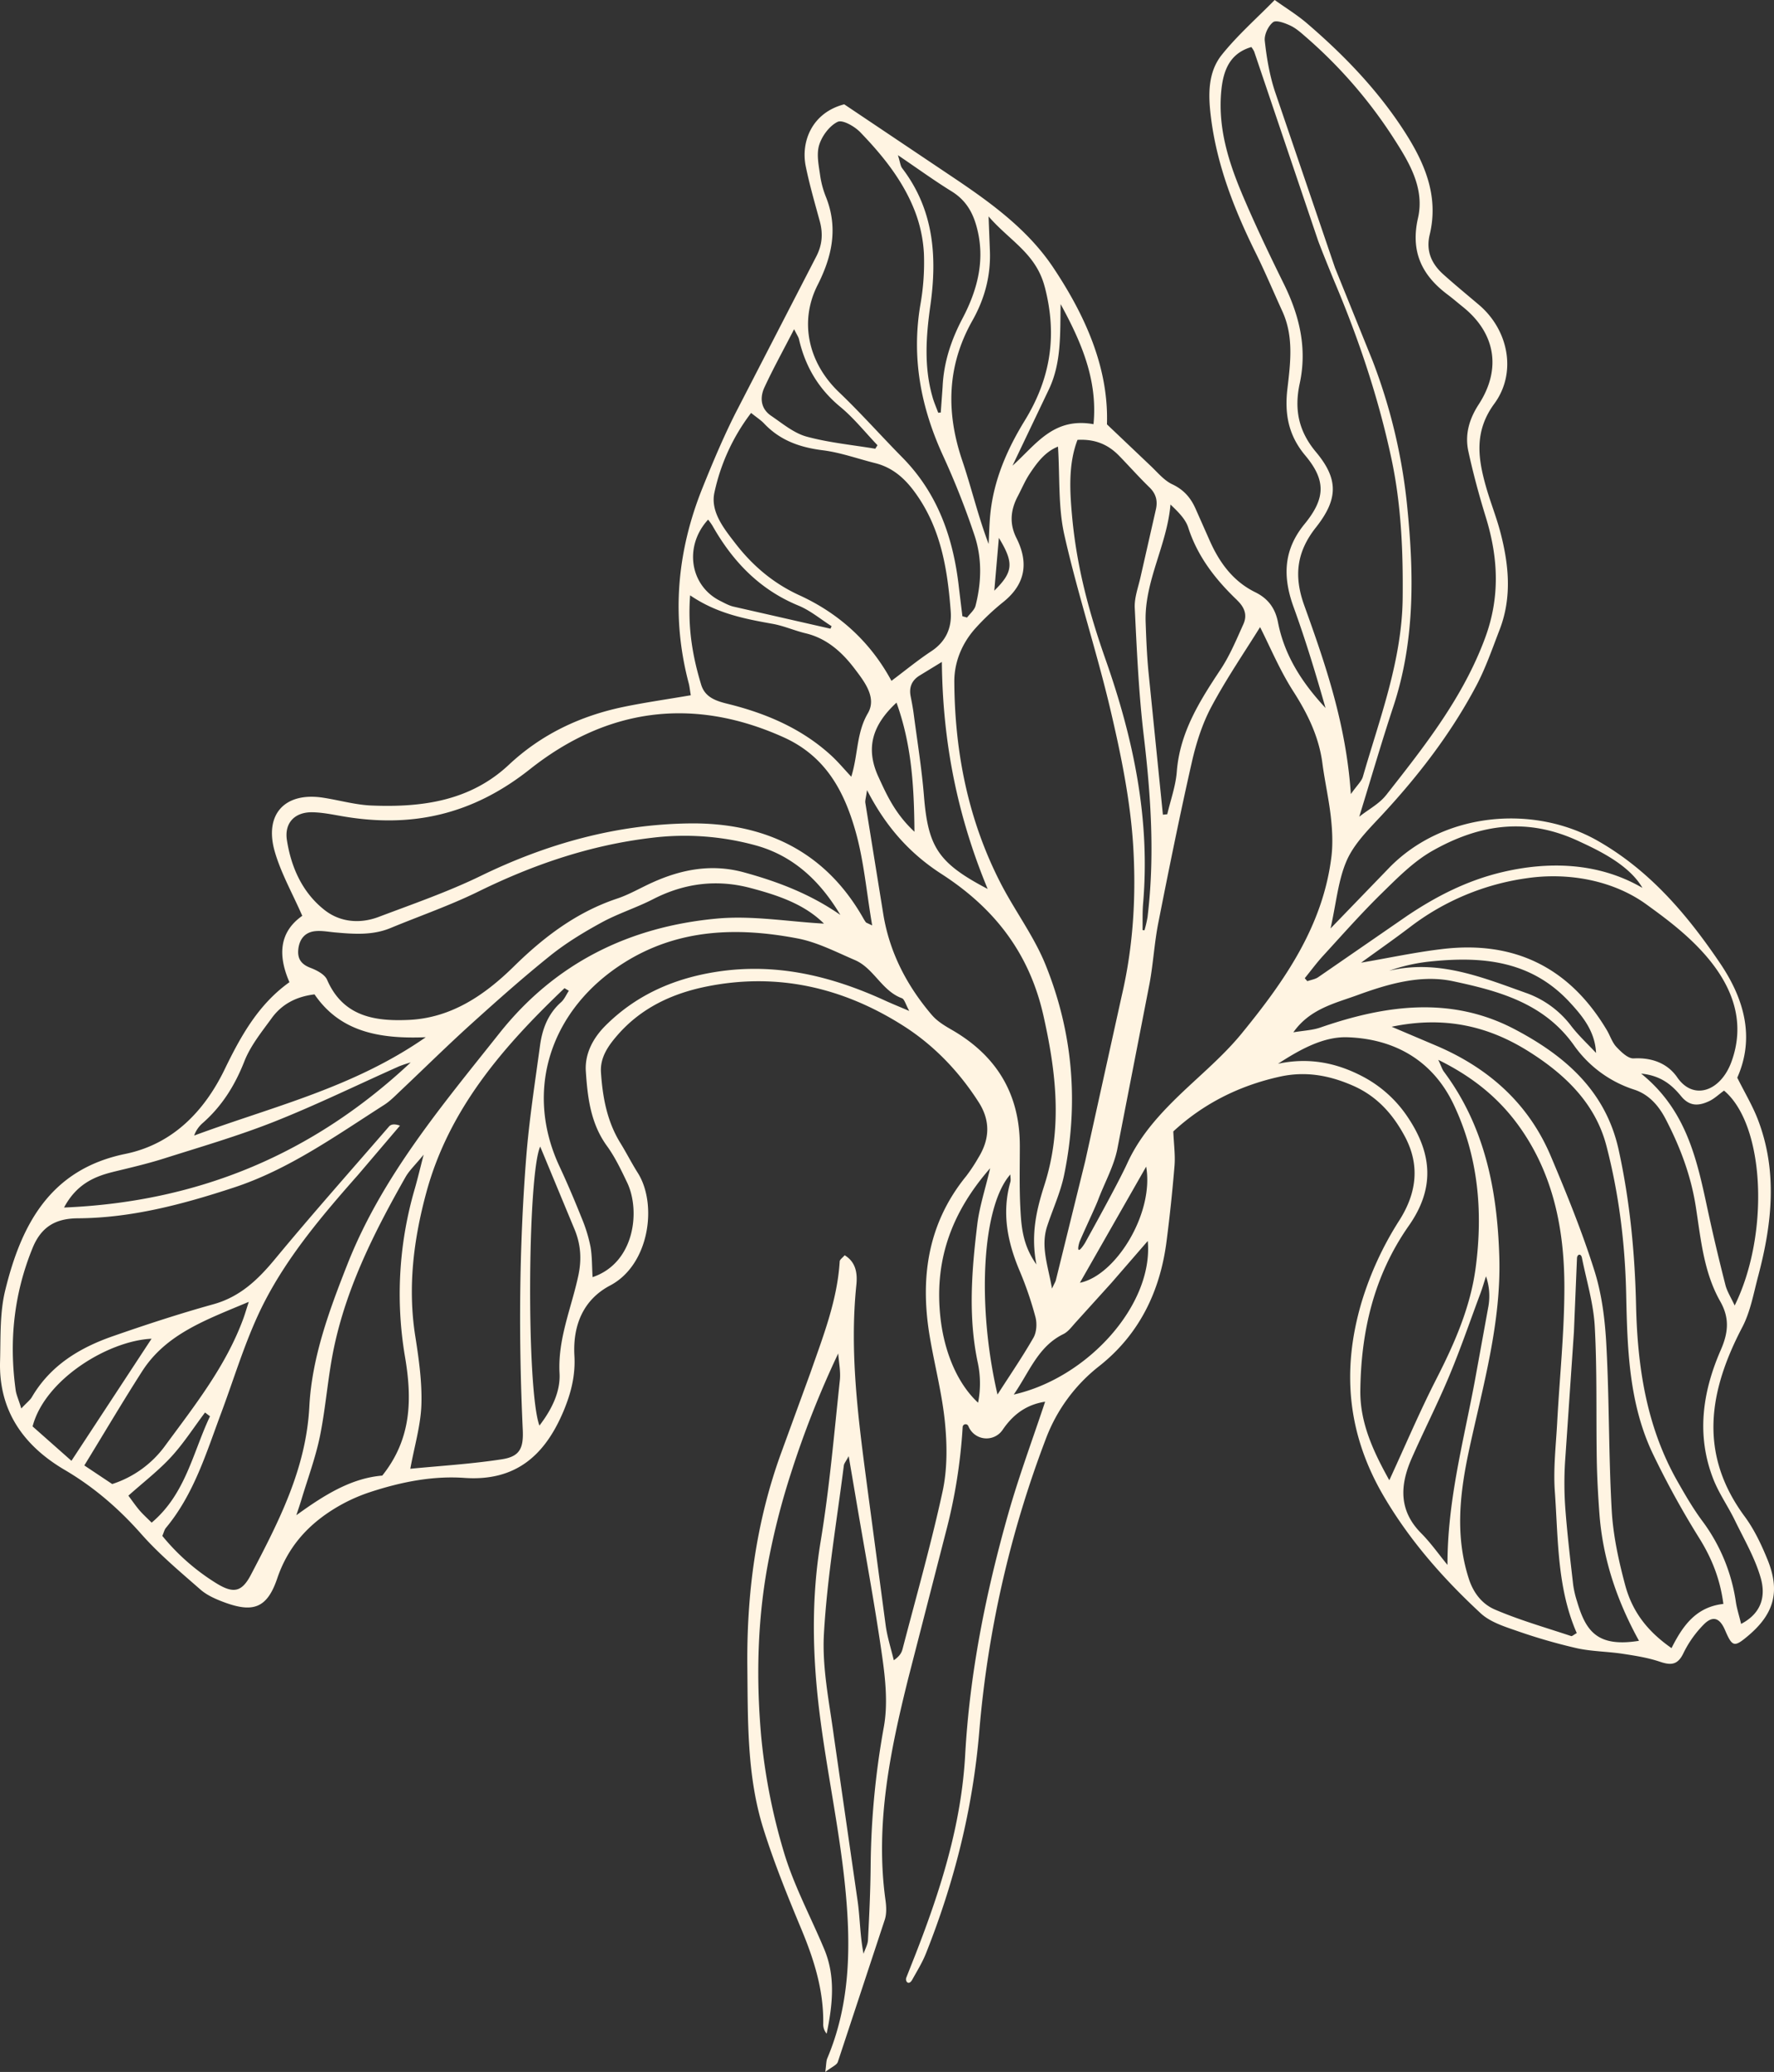 <svg xmlns="http://www.w3.org/2000/svg" width="323" height="377" fill="none" xmlns:v="https://vecta.io/nano"><rect width="100%" height="100%" fill="#333333" stroke="none"/><path d="M.01 247.714c.124-4.315-.075-8.781.934-12.912 2.93-11.982 8.187-22.049 21.896-24.851 8.61-1.764 14.384-7.783 18.059-15.372 2.978-6.149 6.188-11.866 11.801-15.868-2.139-4.901-1.851-9.14 2.335-12.077-1.789-4.091-3.88-7.761-5.013-11.704-1.953-6.815 1.883-10.857 8.804-9.787 2.96.453 5.871 1.303 8.83 1.424 9.126.367 17.919-.793 24.984-7.405 5.954-5.577 13.012-8.9 20.889-10.542 3.904-.809 7.865-1.368 12.245-2.117-.17-1.006-.221-1.591-.371-2.158-3.205-12.135-2.153-23.983 2.491-35.541 1.835-4.566 3.751-9.115 5.954-13.506l14.763-28.611c1.114-2.125 1.257-4.223.638-6.472-.904-3.314-1.865-6.621-2.548-9.978-.904-4.482 1.141-9.735 7.011-11.256l20.677 13.867c6.576 4.45 12.985 9.221 17.429 15.911 5.858 8.786 10.066 18.284 9.729 28.454l7.867 7.47c1.3 1.214 2.492 2.716 4.036 3.441 2.069.974 3.326 2.427 4.208 4.388l2.54 5.725c1.781 4.067 4.283 7.53 8.362 9.528 2.349 1.154 3.635 2.934 4.128 5.469 1.191 6.117 4.468 11.092 8.655 15.585-1.768-6.202-3.619-12.332-5.812-18.357-1.983-5.464-1.902-10.348 1.989-15.102 3.828-4.676 3.931-7.956.123-12.497-3.083-3.681-3.766-7.594-3.244-12.082.559-4.749 1.184-9.52-.902-14.11-1.614-3.522-3.105-7.09-4.821-10.561-3.934-7.939-7.151-16.095-8.222-24.973-.477-3.943-.538-8.001 2.018-11.181 2.843-3.544 6.314-6.591 9.613-9.957 2.031 1.454 4.068 2.697 5.854 4.223 6.708 5.747 12.823 12.071 17.658 19.522 3.732 5.755 6.431 11.836 4.711 18.967-.71 2.967.345 5.297 2.484 7.214s4.305 3.695 6.457 5.52c5.381 4.533 6.995 12.338 2.82 18.02-3.735 5.092-2.96 10.043-1.445 15.313.786 2.724 1.854 5.369 2.569 8.118 1.534 5.868 2.11 11.79-.134 17.635-1.345 3.481-2.561 7.036-4.305 10.315-4.644 8.748-10.665 16.513-17.418 23.751-2.304 2.462-4.843 5.016-6.148 8.017-1.547 3.558-1.884 7.646-2.928 12.322l10.663-11.027c9.893-10.164 26.335-11.58 38.031-4.892 9.451 5.394 16.275 13.449 22.248 22.278 4.374 6.473 6.349 13.485 3.11 20.793 1.359 2.726 2.75 5.043 3.718 7.529 3.683 9.512 2.61 19.091.07 28.638-.826 3.12-1.404 6.432-2.879 9.242-6.086 11.621-8.015 22.988.428 34.417 1.752 2.37 3.062 5.143 4.178 7.885 2.344 5.777 1.187 9.865-3.554 13.851-2.518 2.117-2.865 2.031-4.186-1.038-.985-2.3-2.276-2.713-3.974-.933a19.54 19.54 0 0 0-3.579 5.07c-1.019 2.157-2.214 2.314-4.272 1.618-2.209-.75-4.574-1.114-6.874-1.464-2.772-.418-5.626-.41-8.341-1.017a103.2 103.2 0 0 1-11.117-3.231c-2.223-.763-4.679-1.577-6.339-3.117-6.786-6.292-12.877-13.172-17.629-21.265-6.616-11.259-7.727-22.89-4.062-35.299a59.56 59.56 0 0 1 6.917-14.98c3.092-4.895 3.794-9.979.934-15.278-2.185-4.045-5.058-7.265-9.398-9.169s-8.696-2.697-13.453-1.618c-7.453 1.664-13.921 4.989-19.272 9.938.099 2.378.376 4.314.223 6.227a296.84 296.84 0 0 1-1.458 13.802c-1.173 9.107-4.983 16.925-12.231 22.653-4.443 3.463-7.833 8.099-9.791 13.387-6.494 17.065-10.559 34.962-12.075 53.163-1.179 14.023-4.539 27.373-9.71 40.344-.66 1.659-1.615 3.191-2.489 4.768-.622 1.13-1.345.335-1.076-.391l1.646-4.166c4.574-11.713 8.362-23.608 9.065-36.316.826-14.978 3.785-29.611 7.872-43.999 1.943-6.836 4.437-13.519 6.686-20.296-3.57.556-5.919 2.46-7.727 5.105-.355.53-.846.954-1.421 1.228a3.54 3.54 0 0 1-1.846.332c-.634-.057-1.241-.283-1.758-.656a3.56 3.56 0 0 1-1.179-1.462c0-.027-.025-.057-.038-.086a.54.54 0 0 0-.923-.168c-.081.098-.125.223-.124.351-.392 6.501-1.43 12.946-3.099 19.239l-6.81 26.472c-3.296 13.228-6.046 26.529-4.146 40.31.164 1.167.231 2.473-.118 3.568l-8.551 25.889c-.196.58-1.108.92-2.29 1.834.194-1.397.159-1.99.366-2.476 4.278-10.113 4.305-20.765 3.242-31.326-1.076-10.687-3.398-21.246-4.7-31.914-1.246-10.248-1.461-20.496.248-30.809 1.614-9.708 2.443-19.53 3.497-29.314.178-1.605-.183-3.266-.296-4.898a175.64 175.64 0 0 0-8.631 21.877 132.7 132.7 0 0 0-3.839 14.695c-2.225 10.911-2.535 22.011-1.561 33.036.677 7.13 2.054 14.176 4.111 21.035 1.806 6.111 4.905 11.842 7.378 17.756 2.125 5.078 1.488 10.232.441 15.372a2.59 2.59 0 0 1-.63-1.71c.119-6.113-1.662-11.747-3.987-17.324-2.524-6.052-4.999-12.155-6.952-18.403-2.96-9.52-2.771-19.487-2.874-29.307-.142-13.214 1.558-26.234 6.094-38.75l5.381-14.738c2.306-6.616 4.903-13.164 5.341-20.289.019-.342.519-.655.901-1.116 2.177 1.313 2.325 3.522 2.126 5.439-1.265 12.309.363 24.439 1.967 36.58l3.379 25.35c.296 2.133.974 4.221 1.477 6.324 1.036-.717 1.415-1.348 1.593-2.041 2.486-9.542 5.193-19.04 7.286-28.665.866-3.991.842-8.311.449-12.405-.495-5.175-1.827-10.262-2.717-15.396-1.884-10.766-.565-20.831 6.581-29.598a30.58 30.58 0 0 0 2.222-3.366c2.061-3.344 2.196-6.707.038-10.072-3.592-5.607-8.174-10.378-13.722-13.902-10.964-6.964-22.947-9.755-35.878-7.131-6.272 1.276-11.876 3.903-16.175 8.846-1.693 1.947-3.175 4.064-2.995 6.78.301 4.501 1.1 8.899 3.535 12.836 1.098 1.78 2.042 3.652 3.159 5.418 3.621 5.696 2.152 16.721-5.01 20.496-4.983 2.622-6.828 7.357-6.519 12.816.202 3.557-.616 6.774-1.959 9.997-3.374 8.061-8.695 12.866-18.08 12.206-5.817-.41-11.591.76-17.139 2.578a30.82 30.82 0 0 0-7.16 3.422c-4.574 2.967-7.932 6.861-9.775 12.298s-4.413 6.286-9.702 4.314c-1.509-.563-3.091-1.256-4.286-2.303-3.694-3.236-7.499-6.41-10.741-10.075-4.108-4.644-8.634-8.562-13.991-11.704C4.336 263.075-.238 256.73.01 247.714zm252.35-103.019c6.995-8.899 14.023-17.761 18.048-28.642 2.744-7.43 2.389-14.563.137-21.899-1.227-3.97-2.317-7.999-3.199-12.06-.654-3.026.151-5.831 1.883-8.503 4.198-6.448 3.054-12.996-2.873-17.748-.934-.752-1.838-1.532-2.79-2.247-4.706-3.525-6.78-7.85-5.381-13.937 1.253-5.523-1.72-10.286-4.512-14.622a86.02 86.02 0 0 0-15.807-18.22c-.899-.782-1.814-1.618-2.863-2.131-1.003-.472-2.623-1.095-3.207-.65-.883.682-1.636 2.287-1.512 3.393.339 3.101.874 6.243 1.843 9.196l10.94 32.092 6.855 16.952a101.81 101.81 0 0 1 6.339 26.952c1.195 12.093 1.329 24.144-2.561 35.91-2.153 6.502-4.058 13.077-6.216 20.073 1.674-1.324 3.63-2.336 4.876-3.916v.005zm-6.404-.21c1.163-1.645 1.945-2.325 2.188-3.155 3.088-10.709 7.135-21.203 7.248-32.581.086-8.524-.269-17.014-2.066-25.379-2.349-10.96-5.882-21.537-10.241-31.855-.409-.963-2.644-6.44-3.134-7.845L228.349 9.369a4.81 4.81 0 0 0-.511-.809c-3.874 1.141-5.071 4.142-5.454 7.772-.715 6.923 1.346 13.301 3.996 19.503 2.281 5.345 4.794 10.599 7.369 15.812 2.847 5.771 4.286 11.685 2.895 18.133-.987 4.585-.296 8.579 2.96 12.465 4.149 4.954 4.036 8.606-.022 13.74-3.538 4.477-4.019 8.878-2.114 14.161 3.882 10.782 7.63 21.642 8.488 34.334v.005zm-91.429 120.467c-.517.974-.84 1.322-.886 1.707-1.291 10.203-3.045 20.375-3.624 30.62-.352 6.165.98 12.46 1.814 18.665l4.345 30.115c.422 3.075.414 6.203 1.057 9.439.269-.852.778-1.693.807-2.562.235-4.46.444-8.921.482-13.387.077-8.482.879-16.943 2.397-25.288.754-4.131.312-8.611-.29-12.831-1.386-9.731-3.21-19.399-4.843-29.096l-1.259-7.387v.005zM20.565 213.241c-3.557.871-6.681 2.327-8.906 6.472 24.702-1.019 45.47-9.868 63.115-26.396a21.87 21.87 0 0 0-2.099.698c-7.585 3.376-15.067 7.036-22.77 10.089-6.624 2.618-13.496 4.611-20.295 6.766-2.968.925-6.021 1.632-9.045 2.365v.006zm28.91-27.991c-1.829 2.508-3.869 5.025-4.983 7.862-1.738 4.422-4.117 8.211-7.671 11.305a5.37 5.37 0 0 0-1.472 2.203c14.096-5.232 28.883-8.643 42.171-17.893-8.489.345-15.605-.998-20.252-7.797-3.406.41-5.973 1.823-7.794 4.315v.005zm4.843-12.543c-.196 1.713.511 2.748 2.195 3.388 1.146.436 2.604 1.184 3.04 2.176 2.93 6.742 8.768 7.583 14.887 7.303 7.716-.359 13.776-4.482 19.103-9.709 5.486-5.393 11.456-9.91 18.834-12.37 2.252-.752 4.329-1.998 6.506-2.966 5.316-2.384 10.762-3.38 16.536-1.81 6.217 1.694 12.163 3.972 17.588 7.753-3.603-6.038-8.425-10.706-15.337-12.632-6.19-1.711-12.656-2.184-19.03-1.394-11.101 1.311-21.446 4.827-31.449 9.73-5.203 2.56-10.719 4.464-16.087 6.683-3.301 1.367-6.726 1.1-10.143.793-1.184-.111-2.389-.343-3.554-.227-1.87.186-2.879 1.427-3.091 3.277l.003.005zm42.152-32.734c-10.493 8.312-21.57 10.736-34.242 8.525-1.762-.305-3.538-.669-5.311-.704-3.229-.07-5.171 1.92-4.676 5.081.78 5 2.849 9.571 6.869 12.718 2.806 2.201 6.406 2.535 9.815 1.249 6.263-2.365 12.645-4.569 18.645-7.489 12.002-5.833 24.594-9.345 37.856-9.531 13.547-.194 24.734 4.889 31.748 17.238.144.261.304.512.479.753.07.086.218.118 1.146.571-1.049-6.159-1.515-11.866-3.072-17.281-2.075-7.225-5.435-13.53-13.087-16.968-16.727-7.514-32.335-5.124-46.17 5.838zm31.189-15.407c.681 2.252 2.58 2.945 4.741 3.477 6.995 1.717 13.547 4.479 18.957 9.438 1.249 1.147 2.338 2.463 3.638 3.846 1.264-4.08.925-7.98 3.021-11.548 1.679-2.872-.675-5.809-2.421-8.117-2.252-2.967-5.031-5.499-8.879-6.424-2.023-.48-3.958-1.348-5.994-1.721-5.112-.914-10.192-1.868-15.067-5.196-.458 5.944.457 11.146 2.004 16.245zm32.286 16.796c1.553 3.387 3.065 6.723 6.552 9.978-.059-8.546-.571-16.008-3.266-23.492-4.365 4.035-5.71 8.247-3.288 13.514h.002zm-31.016-46.817c-4.413 4.798-3.355 11.972 2.152 14.765.808.402 1.615.866 2.457 1.063l17.669 4.021.204-.459c-1.996-1.264-3.858-2.847-6.005-3.732-7.098-2.91-12.005-8.05-15.694-14.563-.241-.38-.503-.745-.786-1.095h.003zm7.832-19.417a36.42 36.42 0 0 0-6.686 14.509c-.753 3.482 1.757 6.567 3.826 9.247 3.11 4.016 6.858 7.233 11.647 9.426 7.165 3.282 12.896 8.411 16.762 15.571 2.494-1.866 4.79-3.762 7.265-5.393 2.663-1.756 3.748-4.277 3.527-7.225-.573-7.629-1.77-15.102-6.428-21.553-1.904-2.651-4.135-4.641-7.339-5.445s-6.296-1.928-9.517-2.335c-4.159-.515-7.786-1.785-10.705-4.881-.6-.628-1.359-1.108-2.355-1.912l.003-.008zm56.975 138.719c-.659 3.161-2.061 6.171-3.076 9.261-1.218 3.717.157 7.163.88 11.354.46-.987.633-1.243.705-1.529l5.344-21.661 6.656-30.121c2.131-9.099 2.647-18.384 2.058-27.572-.538-8.131-2.203-16.257-4.071-24.22-2.513-10.734-6.01-21.243-8.434-31.99-1.16-5.124-.808-10.574-1.168-16.103-2.349.93-3.829 2.931-5.195 5-.808 1.232-1.394 2.632-2.088 3.954-1.346 2.524-1.615 5.043-.269 7.702 2.225 4.439 1.652 8.322-2.349 11.569-1.858 1.484-3.591 3.117-5.182 4.884-2.422 2.727-3.81 6.119-3.791 9.674.075 12.855 2.542 25.242 8.483 36.747 2.591 5.01 6.073 9.627 8.16 14.832 4.962 12.308 6.043 25.17 3.337 38.219zM181.868 97.865l-.832 9.609c3.463-3.406 3.6-5.046.832-9.609zm-10.38 22.575l-4.036 2.465c-1.442.882-1.975 2.158-1.644 3.808.202 1.022.401 2.055.538 3.088.657 5.019 1.48 10.027 1.884 15.064.756 9.261 2.58 12.16 11.598 16.883-5.48-13.196-8.2-26.624-8.34-41.308zm-26.906-60.533c-1.991 3.873-3.82 7.171-5.405 10.593-.866 1.888-.659 3.878 1.227 5.156 2.053 1.394 4.098 3.123 6.409 3.775 4.079 1.114 8.341 1.516 12.549 2.217l.406-.636c-2.241-2.346-4.292-4.933-6.775-6.985-3.968-3.274-6.366-7.346-7.512-12.276-.078-.394-.336-.728-.89-1.845h-.009zm7.929-37.737c-1.498.734-2.878 2.594-3.376 4.264-.514 1.734-.032 3.813.223 5.709a17.42 17.42 0 0 0 1.098 3.878c2.152 5.577 1.022 10.688-1.601 15.863-3.412 6.742-1.614 14.223 3.915 19.487 3.982 3.8 7.641 7.931 11.51 11.85 6.508 6.591 9.331 14.77 10.323 23.757l.625 5.153c.285.073.565.154.85.232.538-.72 1.345-1.364 1.544-2.157 1.095-4.25 1.2-8.617-.18-12.767a144.12 144.12 0 0 0-5.734-14.514c-4.035-8.786-5.768-17.799-4.138-27.448a43.67 43.67 0 0 0 .651-9.358 25.08 25.08 0 0 0-1.695-7.821c-2.152-5.483-5.838-10.04-9.89-14.234-1.022-1.065-3.237-2.327-4.116-1.893h-.009zm25.165 18.608c-.759-2.532-2.08-4.52-4.396-5.952-3.132-1.931-6.119-4.102-9.794-6.591.412 1.303.449 1.947.778 2.376 5.771 7.551 6.406 16.087 5.112 25.113-.77 5.475-1.157 11.017.392 16.451.27.995.7 1.947 1.053 2.921l.465-.035.339-4.69c.202-4.409 1.536-8.457 3.581-12.354 2.857-5.399 4.318-11.087 2.478-17.219l-.008-.019zm12.541 11.424c-1.588-6.092-6.315-8.32-10.224-12.821l.236 6.114c.202 4.585-.923 8.843-3.177 12.831-4.62 8.174-4.843 16.623-1.867 25.426 1.692 4.992 2.889 10.156 4.816 15.226.102-1.82.123-3.646.309-5.458.635-6.203 3.04-11.734 6.266-16.99 4.641-7.556 5.987-15.356 3.649-24.317l-.008-.011zm2.897 3.131c-.115 5.278.191 10.574-2.115 15.466l-6.648 13.932c4.259-3.805 7.415-8.859 14.747-7.551.788-8.066-2.239-14.994-5.984-21.847zM209.29 88.68c-1.916-1.858-3.689-3.862-5.548-5.769-1.97-2.014-4.332-3.055-7.558-2.875-1.695 4.431-1.402 9.331-.977 13.975.84 9.151 3.081 17.438 6.103 26.027 5.06 14.372 8.146 29.032 6.817 44.387-.134 1.589-.07 3.196-.096 4.798l.347.051c.232-.785.418-1.584.557-2.392 1.345-11.057.624-22.022-.687-33.033-.917-7.7-1.259-15.472-1.638-23.225-.092-1.888.646-3.797 1.063-5.68l2.774-12.206c.371-1.58.053-2.877-1.157-4.059zm15.933 20.496c-3.901-3.73-7.176-7.899-8.879-13.196-.506-1.57-1.856-2.861-3.228-4.183-.638 7.449-4.781 13.962-4.523 21.405.102 2.966.223 5.957.503 8.916l2.639 26.121.794-.086c.603-2.581 1.536-5.138 1.735-7.751.555-7.165 4.179-12.875 7.983-18.608 1.69-2.548 2.887-5.445 4.152-8.25.724-1.639.223-3.02-1.176-4.355v-.013zm62.245 43.888c-9.129-4.264-17.719-3.317-26.676 1.755-3.431 1.945-6.347 4.914-9.21 7.711-3.726 3.646-7.184 7.567-10.711 11.413-1.173 1.283-2.209 2.696-3.309 4.045l.468.539c.67-.237 1.423-.342 1.988-.728l16.176-11.154c5.34-3.587 10.953-6.451 17.34-7.961 8.222-1.944 17.389-1.861 25.512 2.869-2.473-4.288-8.233-6.933-11.578-8.489zm12.393 11.561c-6.145-4.487-14.381-5.933-21.888-4.83a45.26 45.26 0 0 0-21.193 8.848c-2.941 2.239-5.981 4.356-8.962 6.521 5.018-.857 9.807-1.888 14.65-2.467 13.149-1.618 23.257 3.263 30.091 14.73.605 1.019.971 2.246 1.762 3.082.858.909 2.115 2.131 3.143 2.071 3.336-.183 6.172.917 7.921 3.452 2.959 4.296 7.907 2.522 9.863-2.826 5.15-14.088-9.411-24.215-15.387-28.581zm-46.934 12.006c8.952-2.122 16.951 1.198 24.995 4.062 3.248 1.16 6.086 3.247 8.166 6.003 1.345 1.747 2.997 3.268 4.512 4.892-.185-3.849-2.322-6.556-4.794-9.223-7.071-7.648-16.02-8.406-25.507-7.406-2.514.265-4.988.827-7.372 1.672zm62.913 60.914c6.377-12.91 5.542-32.848-1.937-39.104-.969.701-1.733 1.442-2.65 1.887-1.86.885-3.565 1.079-5.15-.852-1.66-2.033-3.667-3.775-7.291-4.129 8.106 6.535 10.081 15.305 11.975 24.137 1.023 4.789 2.153 9.557 3.366 14.312.304 1.2 1.025 2.306 1.687 3.749zm.223 53.974c.173 1.149.538 2.265.95 3.956 3.993-2.095 4.421-5.377 3.57-8.36-1.044-3.654-3.037-7.047-4.724-10.518-1.238-2.54-2.903-4.889-3.92-7.505-3.119-7.985-1.94-15.892 1.372-23.462 1.386-3.169 1.614-5.804-.086-8.814-3.024-5.31-3.541-11.342-4.458-17.216-.88-5.693-2.863-10.936-5.505-16.003-1.311-2.516-3.113-4.498-5.742-5.345a21.45 21.45 0 0 1-10.983-8.115c-5.451-7.64-13.684-9.833-21.957-11.596-5.919-1.268-11.914.515-17.502 2.551-4.036 1.47-8.596 2.476-11.591 6.742 1.849-.316 3.466-.37 4.927-.877 11.868-4.11 23.854-5.763 35.434.351 8.989 4.738 16.504 11.116 18.871 21.92 2.059 9.382 2.96 18.878 3.17 28.427.269 11.219 1.921 22.028 7.555 31.914 1.402 2.463 2.83 4.925 4.515 7.193 3.231 4.331 5.33 9.404 6.104 14.757zm-11.722 8.36c1.983-3.932 4.377-7.484 9.441-8.039-.587-4.485-2.069-8.212-4.305-11.831-3.159-5.049-6.034-10.271-8.61-15.642-4.305-9.131-4.574-19.064-4.784-28.929-.196-9.134-1.307-18.163-3.602-26.968-2.029-7.786-7.647-13.085-14.217-17.198-7.289-4.565-15.261-6.459-24.879-4.452l7.974 3.384c9.571 4.046 16.927 10.505 21.019 20.202 2.9 6.864 5.723 13.797 7.953 20.893 1.362 4.347 1.924 9.045 2.153 13.621.538 9.979.4 20.003.973 29.978.27 4.585 1.276 9.169 2.473 13.619 1.361 4.973 4.24 8.455 8.411 11.362zm-17.195-8.476c1.598 5.393 3.669 8.36 11.273 7.149-4.111-7.465-6.616-15.062-7.213-23.228-.24-3.266-.423-6.548-.477-9.83-.134-8.055.076-16.124-.366-24.16-.234-4.194-1.506-8.336-2.34-12.495-.164-.809-.853-.669-.896.097l-.557 13.441-1.615 23.668c-.17 2.831-.152 5.671.057 8.5.347 4.612.896 9.21 1.421 13.805.148 1.037.386 2.058.713 3.053zm-19.706-4.132c.866 2.681 2.502 4.625 4.727 5.583 4.496 1.933 9.24 3.279 13.897 4.832.183.057.484-.25 1.025-.539-3.595-8.185-3.371-17.063-3.993-25.787-.296-4.14.202-8.344.425-12.513.439-8.199 1.311-16.392 1.313-24.593 0-9.978-1.789-19.686-7.469-28.198-3.686-5.534-8.564-9.808-15.492-13.214.6 1.286.732 1.761 1.004 2.125 7.477 9.994 9.74 21.575 10.106 33.694.365 11.947-2.93 23.336-5.433 34.849-1.716 7.896-2.693 15.773-.11 23.761zm-8.68-8.295c1.755 1.764 3.199 3.835 4.787 5.763-.016-11.648 2.93-22.483 4.975-33.441l2.488-13.662a11 11 0 0 0-.446-5.41c-.334 1.025-.63 2.058-1.001 3.067-1.883 5.018-3.611 10.091-5.682 15.032-2.123 5.083-4.642 10.008-6.864 15.053-2.123 4.844-2.373 9.466 1.743 13.598zm-10.915-83.24a22.31 22.31 0 0 1 8.556 7.664c4.48 6.742 4.749 13.007.113 19.617-6.35 9.053-8.707 19.185-8.833 29.988-.07 6.014 2.475 11.284 5.276 16.33 2.916-6.319 5.532-12.495 8.577-18.447 3.283-6.426 6.175-12.988 7.138-20.156 1.37-10.226.501-20.266-3.979-29.729-3.845-8.115-10.854-11.98-19.35-12.271-4.407-.154-8.736 2.279-12.646 4.822 5.368-1.146 10.321-.294 15.148 2.182zm-34.781 5.18c4.278-4.355 9.173-8.174 13.015-12.874 7.77-9.501 14.827-19.555 16.353-32.281.269-2.344.142-4.771-.121-7.128-.364-3.263-1.106-6.473-1.534-9.744-.638-4.854-2.691-9.034-5.327-13.139-2.441-3.81-4.203-8.058-6.022-11.642-2.736 4.409-6.064 9.264-8.83 14.42-1.663 3.101-2.785 6.602-3.573 10.056-2.212 9.731-4.189 19.52-6.124 29.318-.721 3.654-.92 7.408-1.598 11.057l-5.903 30.293c-.683 3.158-2.351 6.095-3.498 9.169-.468 1.235-2.69 5.933-3.349 7.551-.506 1.662-.21 2.12 1.011.17.649-1.194 5.973-10.733 7.674-14.46 1.913-4.188 4.703-7.584 7.826-10.766zm-16.441 32.486c6.527-1.313 13.552-12.651 12.064-21.129l-12.064 21.129zm12.355-7.602l-6.592 7.599-6.522 7.204c-.7.766-1.361 1.701-2.247 2.136-4.614 2.257-6.158 6.836-9.037 11.003 13.469-3.026 25.458-16.346 24.398-27.942zm-37.711 14.261c.708 5.911 2.992 11.626 6.818 15.167a18.16 18.16 0 0 0-.105-7.511c-1.722-8.32-1.047-16.658-.038-24.965.39-3.185 1.424-6.299 2.341-10.191-7.337 8.385-10.235 17.241-9.016 27.5zm10.356 13.673c2.325-3.617 4.574-6.902 6.551-10.351.571-1.011.66-2.6.353-3.751-.766-2.878-1.733-5.697-2.895-8.439-2.204-5.231-3.256-10.517-1.671-16.129.11-.391 0-.844 0-1.367-5.109 5.741-6.169 23.535-2.343 40.037h.005zm-11.924-69.02c.941 1.1 2.284 1.914 3.567 2.651 8.185 4.703 12.436 11.682 12.42 21.197 0 3.713-.097 7.438.091 11.148.175 3.344.363 6.764 2.93 10.362-1.076-5.532.043-10.038 1.453-14.45 3.32-10.345 2.152-20.496-.191-30.887-2.58-11.399-8.978-19.546-18.565-25.725-5.556-3.587-10.011-8.36-13.538-15.245-.202 1.424-.377 1.888-.31 2.322l3.283 20.334c1.154 6.963 4.321 12.993 8.854 18.293h.006zM107.9 232.377c7.662-2.578 8.747-12.071 6.285-17.213-1.095-2.287-2.196-4.617-3.673-6.648-2.978-4.099-3.532-8.824-3.847-13.592-.215-3.325 1.437-6.203 3.672-8.401 5.572-5.517 12.406-8.511 20.179-9.708 10.894-1.683 20.987.809 30.753 5.299 1.187.539 2.4 1.027 4.289 1.834-.675-1.208-.875-2.142-1.345-2.317-3.678-1.348-5.096-5.464-8.572-6.95-3.409-1.461-6.818-3.236-10.407-3.926-10.916-2.085-21.667-1.796-31.507 4.353-13.334 8.335-18.438 23.082-11.838 37.167 1.45 3.104 2.788 6.273 4.063 9.458a27.2 27.2 0 0 1 1.566 5.124c.301 1.721.253 3.527.376 5.52h.006zm-9.686 27.014c2.284-2.966 3.839-6.202 3.664-9.492-.344-6.319 2.18-11.939 3.431-17.845.624-2.967.42-5.588-.643-8.236l-6.309-15.197c-2.308 5.105-2.529 44.274-.143 50.77zm-6.855 6.133c3.21-.493 3.982-1.915 3.823-5.334-.767-16.537-.665-33.066.624-49.565.538-6.823 1.596-13.608 2.521-20.394.409-3.001 1.442-5.757 3.818-7.864.611-.539.96-1.388 1.428-2.098-.269-.153-.538-.313-.791-.469-11.071 10.545-21.023 21.917-25.161 37.187-2.314 8.532-3.414 17.232-2.01 26.132.646 4.115 1.246 8.317 1.114 12.459-.121 3.76-1.254 7.495-2.018 11.669 5.327-.523 11.029-.86 16.652-1.723zM69.6 268.491c5.381-6.724 5.432-13.989 4.146-21.591-1.738-10.204-1.131-20.671 1.776-30.604.487-1.696.899-3.417 1.614-6.202-1.555 1.901-2.621 2.88-3.299 4.074-5.545 9.766-10.625 19.768-12.99 30.855-1.149 5.377-1.501 10.925-2.596 16.316-.807 3.91-2.22 7.696-3.374 11.534-.288.952-.616 1.888-.923 2.826 5.096-3.684 9.96-6.731 15.643-7.211l.003.003zm-44.246 6.267c.656.771 1.421 1.451 2.257 2.292 6.188-5.207 7.499-12.769 10.625-19.352l-.904-.691c-2.037 2.697-3.874 5.583-6.153 8.064s-5.015 4.585-7.803 7.068c.613.82 1.256 1.756 1.975 2.616l.003.003zm-4.924-4.733c3.895-1.251 7.288-3.718 9.686-7.039 5.381-7.311 11.031-14.447 14.206-23.114.25-.677.447-1.37.974-2.996-7.819 3.29-15.043 5.822-19.418 12.637-3.535 5.512-6.866 11.159-10.525 17.128l5.077 3.384zm-7.421-4.229l14.585-22.211c-7.905.375-19.436 7.414-21.659 15.955l7.073 6.256zm-9.132-9.522c1.004-1.079 1.614-1.521 1.953-2.114 3.371-5.731 8.666-8.927 14.688-11.025s12.132-4.099 18.296-5.812c4.899-1.348 8.179-4.506 11.3-8.284 6.753-8.15 13.786-16.073 20.717-24.069.331-.378.92-.54 1.994-.157l-7.614 8.937c-6.342 7.174-12.589 14.512-16.991 23.004-3.347 6.451-5.413 13.576-7.978 20.423-2.712 7.26-4.956 14.733-10.044 20.839-.269.332-.366.809-.643 1.445a39.5 39.5 0 0 0 9.915 8.671c3.043 1.847 4.558 1.561 6.212-1.592 5.045-9.646 10.049-19.239 10.638-30.59.471-8.999 3.624-17.505 6.915-25.862 6.291-15.982 17.219-28.897 27.712-42.108 10.189-12.808 23.677-19.377 39.586-20.842 6.417-.593 12.985.559 19.49.917-3.573-3.557-8.418-5.169-13.345-6.472-6.145-1.634-12.072-.901-17.779 2.031-3.04 1.561-6.352 2.594-9.341 4.223-3.253 1.774-6.471 3.722-9.355 6.033-4.996 4.007-9.799 8.282-14.553 12.575-4.305 3.897-8.446 7.985-12.67 11.971-.974.917-1.926 1.915-3.04 2.627-8.795 5.615-17.376 11.758-27.363 15.035-9.185 3.017-18.565 5.539-28.404 5.596-3.85.027-6.594 1.37-8.238 5.393-3.439 8.423-4.305 17.009-3.078 25.906.126.844.519 1.656 1.017 3.301h.003z" fill="#fff4e2"/></svg>
